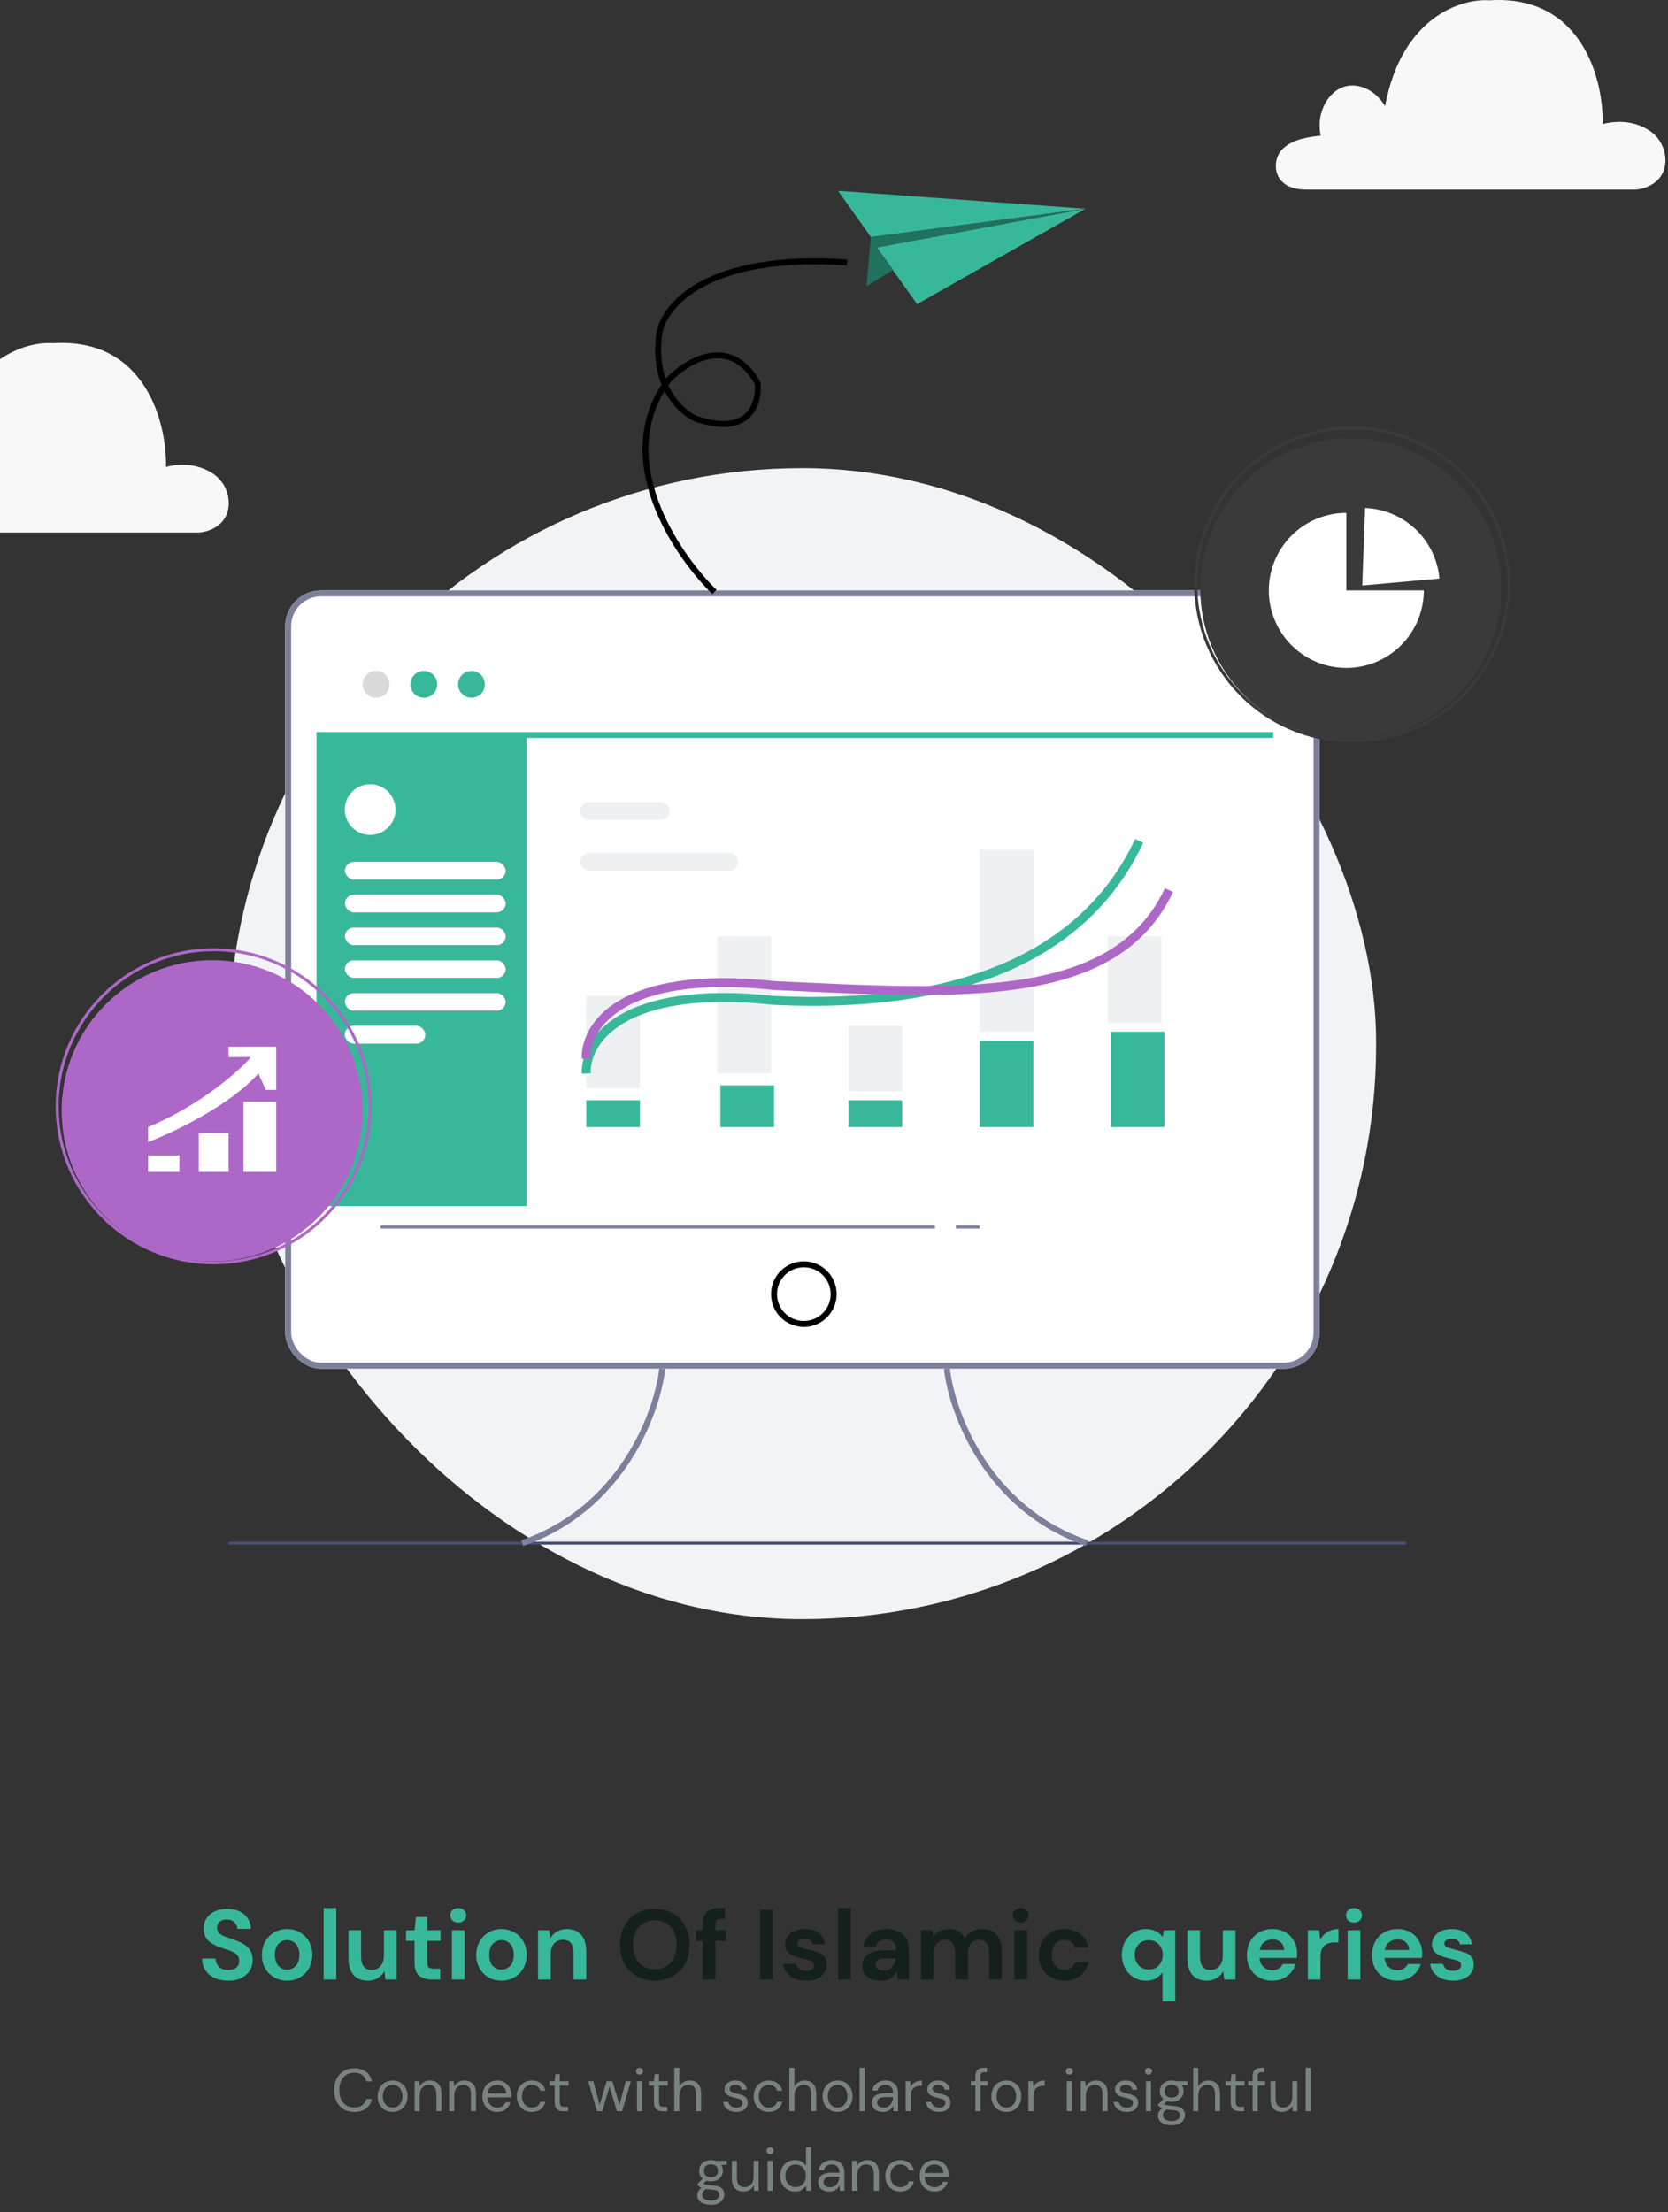 <svg width="608" height="806" viewBox="0 0 608 806" fill="none" xmlns="http://www.w3.org/2000/svg">
<rect x="0" y="0" width="608" height="806" fill="#333333" stroke="none"/>
<rect x="83.313" y="170.577" width="418.294" height="419.38" rx="209.147" fill="#F2F3F5"/>
<g clip-path="url(#clip0_3161_5075)">
<rect x="103.956" y="215.123" width="377.008" height="283.571" rx="13.038" fill="white"/>
<circle cx="137.094" cy="249.347" r="4.889" fill="#D9D9D9"/>
<circle cx="154.477" cy="249.347" r="4.889" fill="#38B89A"/>
<circle cx="171.861" cy="249.347" r="4.889" fill="#38B89A"/>
<circle cx="293.003" cy="471.531" r="10.865" stroke="black" stroke-width="2.173"/>
<path d="M116.45 438.394V267.817H190.874V438.394H116.45Z" fill="#38B89A"/>
<path d="M464.123 267.817H190.874M190.874 267.817H116.45V438.394H190.874V267.817Z" stroke="#38B89A" stroke-width="2.173"/>
<rect x="126.229" y="314.535" width="57.583" height="5.432" rx="2.716" stroke="black" stroke-width="1.086"/>
<rect x="126.229" y="326.487" width="57.583" height="5.432" rx="2.716" stroke="black" stroke-width="1.086"/>
<rect x="126.229" y="338.438" width="57.583" height="5.432" rx="2.716" stroke="black" stroke-width="1.086"/>
<rect x="126.229" y="350.389" width="57.583" height="5.432" rx="2.716" stroke="black" stroke-width="1.086"/>
<rect x="126.229" y="362.34" width="57.583" height="5.432" rx="2.716" stroke="black" stroke-width="1.086"/>
<circle cx="134.921" cy="294.979" r="9.235" fill="white"/>
<rect x="125.686" y="313.992" width="58.67" height="6.519" rx="3.259" fill="white"/>
<rect x="125.686" y="325.943" width="58.67" height="6.519" rx="3.259" fill="white"/>
<rect x="125.686" y="337.895" width="58.67" height="6.519" rx="3.259" fill="white"/>
<rect x="125.686" y="349.846" width="58.67" height="6.519" rx="3.259" fill="white"/>
<rect x="125.686" y="361.797" width="58.67" height="6.519" rx="3.259" fill="white"/>
<rect x="125.686" y="373.748" width="29.335" height="6.519" rx="3.259" fill="white"/>
<rect x="211.517" y="292.262" width="32.594" height="6.519" rx="3.259" fill="#EFF0F2"/>
<rect x="211.517" y="310.733" width="57.583" height="6.519" rx="3.259" fill="#EFF0F2"/>
<path d="M281.052 341.154H261.495V391.132H281.052V341.154Z" fill="#EFF0F2"/>
<path d="M328.857 373.748H309.3V397.651H328.857V373.748Z" fill="#EFF0F2"/>
<path d="M376.662 309.646H357.105V375.921H376.662V309.646Z" fill="#EFF0F2"/>
<path d="M423.38 341.154H403.824V372.662H423.38V341.154Z" fill="#EFF0F2"/>
<path d="M233.247 362.884H213.69V396.564H233.247V362.884Z" fill="#EFF0F2"/>
<path d="M213.69 410.689V400.91H233.247V410.689H213.69Z" fill="#38B89A"/>
<path d="M262.582 410.689V395.478H282.138V410.689H262.582Z" fill="#38B89A"/>
<path d="M309.3 410.689V400.91H328.857V410.689H309.3Z" fill="#38B89A"/>
<path d="M357.105 410.689V379.181H376.662V410.689H357.105Z" fill="#38B89A"/>
<path d="M404.91 410.689V375.921H424.467V410.689H404.91Z" fill="#38B89A"/>
<line x1="138.723" y1="447.086" x2="340.808" y2="447.086" stroke="#7C809B" stroke-width="1.086"/>
<line x1="348.413" y1="447.086" x2="357.105" y2="447.086" stroke="#7C809B" stroke-width="1.086"/>
<path d="M213.706 391.132C213.163 379.724 226.092 358.429 282.155 364.513C350.043 367.773 395.691 348.107 415.248 306.387" stroke="#38B89A" stroke-width="3.259"/>
<path d="M213.706 385.7C213.163 374.292 226.092 352.997 282.155 359.081C350.043 362.34 406.54 366.034 426.097 324.314" stroke="#AD68C7" stroke-width="3.259"/>
</g>
<rect x="105.042" y="216.209" width="374.835" height="281.398" rx="11.951" stroke="#7C809B" stroke-width="2.173"/>
<path d="M260.409 215.666C246.103 201.723 222.708 166.774 243.568 138.526C250.268 131.464 266.167 121.794 276.163 139.612C276.887 146.675 273.447 159.169 253.89 152.65C248.276 150.296 237.701 140.808 240.309 121.686C241.758 111.545 257.475 92.133 308.757 95.61" stroke="black" stroke-width="2.173"/>
<path d="M305.498 69.535L395.675 76.053L317.449 86.375L305.498 69.535Z" fill="#38B89A"/>
<path d="M334.289 110.821L395.675 76.053L319.622 90.178L334.289 110.821Z" fill="#38B89A"/>
<path d="M317.449 86.375L395.675 76.053L319.622 90.178L325.597 98.326L315.819 104.302L317.449 86.375Z" fill="#20715E"/>
<line x1="83.313" y1="562.252" x2="512.472" y2="562.252" stroke="#484F75" stroke-width="1.086"/>
<circle cx="492.915" cy="212.95" r="57.04" stroke="#3A3A3A" stroke-width="1.086"/>
<circle cx="492.372" cy="214.579" r="54.867" fill="#3A3A3A"/>
<circle cx="77.88" cy="403.083" r="57.04" stroke="#AD68C7" stroke-width="1.086"/>
<circle cx="77.337" cy="404.713" r="54.867" fill="#AD68C7"/>
<path d="M53.978 426.986V421.01H65.386V426.986H53.978Z" fill="white"/>
<path d="M83.313 412.862H72.448V426.986H83.313V412.862Z" fill="white"/>
<path d="M100.697 401.454H88.745V426.986H100.697V401.454Z" fill="white"/>
<path d="M53.978 416.121V410.689C73.535 402.431 87.115 390.227 91.462 385.156H83.313V381.354H100.697V397.108H96.894L94.178 391.132C83.748 402.866 63.032 412.681 53.978 416.121Z" fill="white"/>
<path d="M518.991 215.123C518.991 220.71 517.334 226.171 514.23 230.817C511.126 235.462 506.714 239.083 501.552 241.221C496.391 243.359 490.711 243.918 485.231 242.828C479.751 241.738 474.718 239.048 470.767 235.097C466.817 231.147 464.126 226.113 463.036 220.634C461.946 215.154 462.506 209.474 464.644 204.312C466.782 199.151 470.403 194.739 475.048 191.635C479.694 188.531 485.155 186.874 490.742 186.874V215.123H518.991Z" fill="white"/>
<path d="M497.594 185.095C504.463 185.35 511.004 188.1 515.991 192.831C520.978 197.562 524.069 203.949 524.684 210.795L496.55 213.325L497.594 185.095Z" fill="white"/>
<path d="M72.448 194.044H-47.382C-50.729 194.044 -54.267 193.389 -56.532 190.926C-56.655 190.793 -56.77 190.661 -56.878 190.531C-59.477 187.39 -59.134 182.275 -56.294 179.349C-52.535 175.477 -46.034 174.781 -42.293 174.38C-42.51 173.406 -42.634 172.205 -42.667 170.903C-42.859 163.355 -37.543 155.586 -30.011 156.118C-24.526 156.505 -20.556 160.606 -18.816 163.622C-12.732 131.028 9.07 124.328 19.211 125.053C53.109 122.88 60.859 154.206 60.497 170.141C68.361 168.175 74.228 170.187 77.982 172.834C81.315 175.185 83.341 179.129 83.372 183.208C83.432 191.092 76.603 193.747 72.448 194.044Z" fill="#F8F8F9"/>
<path d="M596.13 69.099H476.3C472.953 69.099 469.416 68.444 467.15 65.981C467.028 65.848 466.913 65.716 466.805 65.585C464.205 62.444 464.548 57.33 467.388 54.404C471.147 50.532 477.648 49.836 481.389 49.435C481.173 48.461 481.049 47.26 481.016 45.958C480.824 38.41 486.14 30.641 493.672 31.173C499.157 31.56 503.126 35.661 504.866 38.677C510.951 6.083 532.753 -0.617 542.893 0.107C576.791 -2.066 584.541 29.261 584.179 45.196C592.043 43.23 597.91 45.242 601.664 47.889C604.997 50.24 607.023 54.184 607.055 58.263C607.115 66.147 600.285 68.802 596.13 69.099Z" fill="#F8F8F9"/>
<path d="M345.154 498.693C346.965 514.628 359.713 549.649 396.219 562.252" stroke="#7C809B" stroke-width="2.173"/>
<path d="M241.395 498.693C239.585 514.628 226.837 549.649 190.331 562.252" stroke="#7C809B" stroke-width="2.173"/>
<path d="M83.213 721.678C81.357 721.678 79.718 721.364 78.295 720.737C76.873 720.087 75.752 719.17 74.932 717.989C74.113 716.784 73.691 715.325 73.667 713.614H78.548C78.597 714.795 79.018 715.796 79.814 716.615C80.634 717.411 81.754 717.808 83.177 717.808C84.406 717.808 85.383 717.519 86.106 716.941C86.829 716.338 87.191 715.542 87.191 714.554C87.191 713.517 86.865 712.71 86.214 712.131C85.588 711.553 84.744 711.083 83.683 710.721C82.622 710.359 81.489 709.974 80.284 709.564C78.331 708.889 76.837 708.021 75.8 706.96C74.788 705.9 74.281 704.49 74.281 702.73C74.257 701.235 74.607 699.957 75.33 698.897C76.077 697.812 77.09 696.98 78.368 696.402C79.645 695.799 81.116 695.498 82.779 695.498C84.466 695.498 85.949 695.799 87.227 696.402C88.528 697.004 89.541 697.848 90.264 698.933C91.011 700.018 91.409 701.307 91.457 702.802H86.504C86.479 701.91 86.13 701.127 85.455 700.452C84.804 699.753 83.888 699.403 82.707 699.403C81.694 699.379 80.838 699.632 80.139 700.162C79.464 700.669 79.127 701.416 79.127 702.404C79.127 703.248 79.392 703.923 79.922 704.429C80.453 704.911 81.176 705.321 82.092 705.659C83.008 705.996 84.057 706.358 85.238 706.743C86.492 707.177 87.636 707.684 88.673 708.262C89.71 708.841 90.541 709.612 91.168 710.576C91.795 711.517 92.108 712.734 92.108 714.229C92.108 715.554 91.771 716.784 91.096 717.917C90.421 719.05 89.42 719.966 88.095 720.665C86.769 721.34 85.141 721.678 83.213 721.678ZM104.644 721.678C102.909 721.678 101.342 721.28 99.944 720.484C98.569 719.689 97.472 718.592 96.653 717.194C95.857 715.771 95.46 714.132 95.46 712.276C95.46 710.42 95.869 708.793 96.689 707.394C97.509 705.972 98.606 704.863 99.98 704.068C101.378 703.272 102.945 702.874 104.68 702.874C106.392 702.874 107.935 703.272 109.309 704.068C110.707 704.863 111.804 705.972 112.599 707.394C113.419 708.793 113.829 710.42 113.829 712.276C113.829 714.132 113.419 715.771 112.599 717.194C111.804 718.592 110.707 719.689 109.309 720.484C107.911 721.28 106.356 721.678 104.644 721.678ZM104.644 717.664C105.85 717.664 106.898 717.218 107.79 716.326C108.682 715.41 109.128 714.06 109.128 712.276C109.128 710.492 108.682 709.154 107.79 708.262C106.898 707.346 105.862 706.888 104.68 706.888C103.451 706.888 102.39 707.346 101.498 708.262C100.631 709.154 100.197 710.492 100.197 712.276C100.197 714.06 100.631 715.41 101.498 716.326C102.39 717.218 103.439 717.664 104.644 717.664ZM117.967 721.244V695.208H122.596V721.244H117.967ZM134.051 721.678C131.809 721.678 130.073 720.978 128.844 719.58C127.638 718.182 127.036 716.133 127.036 713.433V703.308H131.628V712.999C131.628 714.542 131.941 715.723 132.568 716.543C133.195 717.362 134.183 717.772 135.533 717.772C136.811 717.772 137.86 717.314 138.679 716.398C139.523 715.482 139.945 714.205 139.945 712.565V703.308H144.573V721.244H140.487L140.126 718.206C139.571 719.267 138.764 720.111 137.703 720.737C136.666 721.364 135.449 721.678 134.051 721.678ZM157.316 721.244C155.436 721.244 153.929 720.786 152.796 719.87C151.663 718.954 151.097 717.326 151.097 714.988V707.177H148.023V703.308H151.097L151.639 698.499H155.725V703.308H160.571V707.177H155.725V715.024C155.725 715.892 155.906 716.495 156.267 716.832C156.653 717.146 157.304 717.302 158.22 717.302H160.462V721.244H157.316ZM167.039 700.524C166.196 700.524 165.497 700.271 164.942 699.765C164.412 699.258 164.147 698.62 164.147 697.848C164.147 697.077 164.412 696.45 164.942 695.968C165.497 695.462 166.196 695.208 167.039 695.208C167.883 695.208 168.57 695.462 169.101 695.968C169.655 696.45 169.932 697.077 169.932 697.848C169.932 698.62 169.655 699.258 169.101 699.765C168.57 700.271 167.883 700.524 167.039 700.524ZM164.725 721.244V703.308H169.354V721.244H164.725ZM182.791 721.678C181.055 721.678 179.488 721.28 178.09 720.484C176.716 719.689 175.619 718.592 174.799 717.194C174.004 715.771 173.606 714.132 173.606 712.276C173.606 710.42 174.016 708.793 174.836 707.394C175.655 705.972 176.752 704.863 178.126 704.068C179.524 703.272 181.091 702.874 182.827 702.874C184.539 702.874 186.081 703.272 187.455 704.068C188.854 704.863 189.951 705.972 190.746 707.394C191.566 708.793 191.975 710.42 191.975 712.276C191.975 714.132 191.566 715.771 190.746 717.194C189.951 718.592 188.854 719.689 187.455 720.484C186.057 721.28 184.502 721.678 182.791 721.678ZM182.791 717.664C183.996 717.664 185.045 717.218 185.937 716.326C186.829 715.41 187.275 714.06 187.275 712.276C187.275 710.492 186.829 709.154 185.937 708.262C185.045 707.346 184.008 706.888 182.827 706.888C181.598 706.888 180.537 707.346 179.645 708.262C178.777 709.154 178.343 710.492 178.343 712.276C178.343 714.06 178.777 715.41 179.645 716.326C180.537 717.218 181.585 717.664 182.791 717.664ZM196.114 721.244V703.308H200.2L200.561 706.346C201.116 705.285 201.911 704.441 202.948 703.815C204.009 703.188 205.25 702.874 206.673 702.874C208.89 702.874 210.614 703.573 211.843 704.972C213.073 706.37 213.688 708.419 213.688 711.119V721.244H209.059V711.553C209.059 710.01 208.746 708.829 208.119 708.009C207.492 707.189 206.516 706.78 205.19 706.78C203.888 706.78 202.815 707.238 201.972 708.154C201.152 709.07 200.742 710.347 200.742 711.987V721.244H196.114ZM423.754 729.199V718.676C423.176 719.472 422.404 720.171 421.44 720.774C420.5 721.376 419.27 721.678 417.752 721.678C416.064 721.678 414.558 721.268 413.232 720.448C411.906 719.629 410.857 718.508 410.086 717.085C409.314 715.663 408.929 714.048 408.929 712.24C408.929 710.432 409.314 708.829 410.086 707.431C410.857 706.008 411.906 704.899 413.232 704.104C414.558 703.284 416.064 702.874 417.752 702.874C419.102 702.874 420.283 703.127 421.295 703.634C422.308 704.14 423.128 704.851 423.754 705.767L424.261 703.308H428.383V729.199H423.754ZM418.728 717.628C420.223 717.628 421.44 717.133 422.38 716.145C423.344 715.133 423.827 713.843 423.827 712.276C423.827 710.709 423.344 709.431 422.38 708.443C421.44 707.431 420.223 706.924 418.728 706.924C417.258 706.924 416.04 707.418 415.076 708.407C414.112 709.395 413.63 710.673 413.63 712.24C413.63 713.807 414.112 715.096 415.076 716.109C416.04 717.121 417.258 717.628 418.728 717.628ZM439.822 721.678C437.58 721.678 435.844 720.978 434.615 719.58C433.409 718.182 432.807 716.133 432.807 713.433V703.308H437.399V712.999C437.399 714.542 437.712 715.723 438.339 716.543C438.966 717.362 439.954 717.772 441.304 717.772C442.582 717.772 443.631 717.314 444.45 716.398C445.294 715.482 445.716 714.205 445.716 712.565V703.308H450.344V721.244H446.258L445.897 718.206C445.342 719.267 444.535 720.111 443.474 720.737C442.437 721.364 441.22 721.678 439.822 721.678ZM463.81 721.678C462.002 721.678 460.399 721.292 459.001 720.52C457.603 719.749 456.506 718.664 455.71 717.266C454.915 715.868 454.517 714.253 454.517 712.421C454.517 710.564 454.903 708.913 455.674 707.467C456.47 706.02 457.555 704.899 458.929 704.104C460.327 703.284 461.966 702.874 463.846 702.874C465.606 702.874 467.161 703.26 468.511 704.031C469.861 704.803 470.91 705.864 471.657 707.214C472.428 708.539 472.814 710.022 472.814 711.661C472.814 711.926 472.802 712.204 472.778 712.493C472.778 712.782 472.766 713.084 472.742 713.397H459.109C459.206 714.795 459.688 715.892 460.556 716.687C461.448 717.483 462.521 717.881 463.774 717.881C464.714 717.881 465.498 717.676 466.124 717.266C466.775 716.832 467.257 716.278 467.571 715.603H472.272C471.934 716.736 471.368 717.772 470.572 718.712C469.801 719.629 468.836 720.352 467.679 720.882C466.546 721.412 465.257 721.678 463.81 721.678ZM463.846 706.635C462.713 706.635 461.713 706.96 460.845 707.611C459.977 708.238 459.423 709.202 459.182 710.504H468.113C468.041 709.323 467.607 708.383 466.812 707.684C466.016 706.985 465.028 706.635 463.846 706.635ZM476.707 721.244V703.308H480.829L481.263 706.671C481.914 705.514 482.794 704.598 483.903 703.923C485.036 703.224 486.362 702.874 487.88 702.874V707.756H486.579C485.566 707.756 484.662 707.913 483.867 708.226C483.071 708.539 482.444 709.082 481.986 709.853C481.552 710.625 481.335 711.697 481.335 713.071V721.244H476.707ZM493.539 700.524C492.695 700.524 491.996 700.271 491.442 699.765C490.911 699.258 490.646 698.62 490.646 697.848C490.646 697.077 490.911 696.45 491.442 695.968C491.996 695.462 492.695 695.208 493.539 695.208C494.383 695.208 495.07 695.462 495.6 695.968C496.154 696.45 496.432 697.077 496.432 697.848C496.432 698.62 496.154 699.258 495.6 699.765C495.07 700.271 494.383 700.524 493.539 700.524ZM491.225 721.244V703.308H495.853V721.244H491.225ZM509.399 721.678C507.591 721.678 505.988 721.292 504.589 720.52C503.191 719.749 502.094 718.664 501.299 717.266C500.503 715.868 500.106 714.253 500.106 712.421C500.106 710.564 500.491 708.913 501.263 707.467C502.058 706.02 503.143 704.899 504.517 704.104C505.915 703.284 507.555 702.874 509.435 702.874C511.195 702.874 512.749 703.26 514.099 704.031C515.449 704.803 516.498 705.864 517.245 707.214C518.017 708.539 518.403 710.022 518.403 711.661C518.403 711.926 518.39 712.204 518.366 712.493C518.366 712.782 518.354 713.084 518.33 713.397H504.698C504.794 714.795 505.276 715.892 506.144 716.687C507.036 717.483 508.109 717.881 509.363 717.881C510.303 717.881 511.086 717.676 511.713 717.266C512.364 716.832 512.846 716.278 513.159 715.603H517.86C517.523 716.736 516.956 717.772 516.161 718.712C515.389 719.629 514.425 720.352 513.268 720.882C512.135 721.412 510.845 721.678 509.399 721.678ZM509.435 706.635C508.302 706.635 507.301 706.96 506.434 707.611C505.566 708.238 505.011 709.202 504.77 710.504H513.702C513.629 709.323 513.195 708.383 512.4 707.684C511.604 706.985 510.616 706.635 509.435 706.635ZM529.708 721.678C528.117 721.678 526.719 721.424 525.514 720.918C524.308 720.388 523.344 719.665 522.621 718.749C521.898 717.833 521.464 716.772 521.319 715.567H525.984C526.128 716.266 526.514 716.868 527.141 717.375C527.792 717.857 528.623 718.098 529.636 718.098C530.648 718.098 531.384 717.893 531.842 717.483C532.324 717.073 532.565 716.603 532.565 716.073C532.565 715.301 532.227 714.783 531.552 714.518C530.877 714.229 529.937 713.951 528.732 713.686C527.96 713.517 527.177 713.313 526.381 713.071C525.586 712.83 524.851 712.529 524.176 712.167C523.525 711.782 522.994 711.3 522.585 710.721C522.175 710.118 521.97 709.383 521.97 708.515C521.97 706.924 522.597 705.586 523.85 704.502C525.128 703.417 526.912 702.874 529.202 702.874C531.323 702.874 533.011 703.369 534.264 704.357C535.542 705.345 536.301 706.707 536.542 708.443H532.167C531.902 707.117 530.901 706.454 529.166 706.454C528.298 706.454 527.623 706.623 527.141 706.96C526.683 707.298 526.454 707.72 526.454 708.226C526.454 708.756 526.803 709.178 527.502 709.492C528.202 709.805 529.13 710.094 530.287 710.359C531.54 710.649 532.685 710.974 533.722 711.336C534.783 711.673 535.626 712.192 536.253 712.891C536.88 713.566 537.193 714.542 537.193 715.82C537.217 716.929 536.928 717.929 536.325 718.821C535.723 719.713 534.855 720.412 533.722 720.918C532.589 721.424 531.251 721.678 529.708 721.678Z" fill="#38B89A"/>
<path d="M238.699 721.678C236.168 721.678 233.95 721.123 232.045 720.014C230.165 718.905 228.682 717.375 227.598 715.422C226.537 713.445 226.007 711.167 226.007 708.588C226.007 706.008 226.537 703.742 227.598 701.79C228.682 699.813 230.165 698.27 232.045 697.161C233.95 696.052 236.168 695.498 238.699 695.498C241.206 695.498 243.412 696.052 245.316 697.161C247.22 698.27 248.703 699.813 249.764 701.79C250.824 703.742 251.355 706.008 251.355 708.588C251.355 711.167 250.824 713.445 249.764 715.422C248.703 717.375 247.22 718.905 245.316 720.014C243.412 721.123 241.206 721.678 238.699 721.678ZM238.699 717.519C241.109 717.519 243.026 716.724 244.448 715.133C245.895 713.542 246.618 711.36 246.618 708.588C246.618 705.815 245.895 703.634 244.448 702.043C243.026 700.452 241.109 699.656 238.699 699.656C236.288 699.656 234.36 700.452 232.913 702.043C231.467 703.634 230.744 705.815 230.744 708.588C230.744 711.36 231.467 713.542 232.913 715.133C234.36 716.724 236.288 717.519 238.699 717.519ZM256.165 721.244V707.177H253.706V703.308H256.165V701.211C256.165 699.041 256.707 697.499 257.792 696.583C258.901 695.666 260.395 695.208 262.276 695.208H264.264V699.15H262.999C262.203 699.15 261.637 699.307 261.299 699.62C260.962 699.933 260.793 700.464 260.793 701.211V703.308H264.662V707.177H260.793V721.244H256.165ZM277.053 721.244V695.932H281.681V721.244H277.053ZM293.891 721.678C292.3 721.678 290.902 721.424 289.697 720.918C288.491 720.388 287.527 719.665 286.804 718.749C286.081 717.833 285.647 716.772 285.502 715.567H290.167C290.311 716.266 290.697 716.868 291.324 717.375C291.975 717.857 292.806 718.098 293.819 718.098C294.831 718.098 295.567 717.893 296.025 717.483C296.507 717.073 296.748 716.603 296.748 716.073C296.748 715.301 296.41 714.783 295.735 714.518C295.06 714.229 294.12 713.951 292.915 713.686C292.144 713.517 291.36 713.313 290.565 713.071C289.769 712.83 289.034 712.529 288.359 712.167C287.708 711.782 287.178 711.3 286.768 710.721C286.358 710.118 286.153 709.383 286.153 708.515C286.153 706.924 286.78 705.586 288.033 704.502C289.311 703.417 291.095 702.874 293.385 702.874C295.506 702.874 297.194 703.369 298.447 704.357C299.725 705.345 300.484 706.707 300.726 708.443H296.35C296.085 707.117 295.085 706.454 293.349 706.454C292.481 706.454 291.806 706.623 291.324 706.96C290.866 707.298 290.637 707.72 290.637 708.226C290.637 708.756 290.986 709.178 291.686 709.492C292.385 709.805 293.313 710.094 294.47 710.359C295.723 710.649 296.868 710.974 297.905 711.336C298.966 711.673 299.809 712.192 300.436 712.891C301.063 713.566 301.376 714.542 301.376 715.82C301.401 716.929 301.111 717.929 300.509 718.821C299.906 719.713 299.038 720.412 297.905 720.918C296.772 721.424 295.434 721.678 293.891 721.678ZM305.477 721.244V695.208H310.105V721.244H305.477ZM321.018 721.678C319.475 721.678 318.209 721.437 317.221 720.954C316.233 720.448 315.497 719.785 315.015 718.966C314.533 718.146 314.292 717.242 314.292 716.254C314.292 714.59 314.943 713.24 316.245 712.204C317.546 711.167 319.499 710.649 322.103 710.649H326.659V710.215C326.659 708.985 326.309 708.081 325.61 707.503C324.911 706.924 324.043 706.635 323.007 706.635C322.066 706.635 321.247 706.864 320.548 707.322C319.849 707.756 319.415 708.407 319.246 709.275H314.726C314.846 707.973 315.28 706.84 316.028 705.876C316.799 704.911 317.788 704.176 318.993 703.67C320.198 703.14 321.548 702.874 323.043 702.874C325.598 702.874 327.611 703.513 329.081 704.791C330.552 706.069 331.287 707.877 331.287 710.215V721.244H327.346L326.912 718.351C326.382 719.315 325.634 720.111 324.67 720.737C323.73 721.364 322.512 721.678 321.018 721.678ZM322.066 718.062C323.392 718.062 324.417 717.628 325.14 716.76C325.887 715.892 326.357 714.819 326.55 713.542H322.609C321.379 713.542 320.5 713.771 319.969 714.229C319.439 714.663 319.174 715.205 319.174 715.856C319.174 716.555 319.439 717.097 319.969 717.483C320.5 717.869 321.199 718.062 322.066 718.062ZM335.704 721.244V703.308H339.79L340.188 705.731C340.767 704.863 341.526 704.176 342.466 703.67C343.43 703.14 344.539 702.874 345.793 702.874C348.565 702.874 350.53 703.947 351.687 706.093C352.338 705.104 353.206 704.321 354.29 703.742C355.399 703.164 356.605 702.874 357.906 702.874C360.245 702.874 362.041 703.573 363.294 704.972C364.548 706.37 365.175 708.419 365.175 711.119V721.244H360.546V711.553C360.546 710.01 360.245 708.829 359.642 708.009C359.063 707.189 358.159 706.78 356.93 706.78C355.677 706.78 354.664 707.238 353.893 708.154C353.145 709.07 352.772 710.347 352.772 711.987V721.244H348.143V711.553C348.143 710.01 347.842 708.829 347.239 708.009C346.637 707.189 345.708 706.78 344.455 706.78C343.225 706.78 342.225 707.238 341.454 708.154C340.706 709.07 340.333 710.347 340.333 711.987V721.244H335.704ZM372.064 700.524C371.22 700.524 370.521 700.271 369.967 699.765C369.436 699.258 369.171 698.62 369.171 697.848C369.171 697.077 369.436 696.45 369.967 695.968C370.521 695.462 371.22 695.208 372.064 695.208C372.908 695.208 373.595 695.462 374.125 695.968C374.679 696.45 374.957 697.077 374.957 697.848C374.957 698.62 374.679 699.258 374.125 699.765C373.595 700.271 372.908 700.524 372.064 700.524ZM369.75 721.244V703.308H374.378V721.244H369.75ZM387.996 721.678C386.164 721.678 384.549 721.28 383.151 720.484C381.752 719.689 380.643 718.58 379.824 717.158C379.028 715.735 378.631 714.108 378.631 712.276C378.631 710.444 379.028 708.817 379.824 707.394C380.643 705.972 381.752 704.863 383.151 704.068C384.549 703.272 386.164 702.874 387.996 702.874C390.286 702.874 392.215 703.477 393.782 704.682C395.349 705.864 396.349 707.503 396.783 709.6H391.901C391.66 708.732 391.178 708.057 390.455 707.575C389.756 707.069 388.924 706.816 387.96 706.816C386.682 706.816 385.597 707.298 384.705 708.262C383.814 709.226 383.368 710.564 383.368 712.276C383.368 713.988 383.814 715.325 384.705 716.29C385.597 717.254 386.682 717.736 387.96 717.736C388.924 717.736 389.756 717.495 390.455 717.013C391.178 716.531 391.66 715.844 391.901 714.952H396.783C396.349 716.977 395.349 718.604 393.782 719.833C392.215 721.063 390.286 721.678 387.996 721.678Z" fill="#14201B"/>
<path d="M129.144 769.508C127.633 769.508 126.328 769.178 125.228 768.518C124.143 767.843 123.299 766.912 122.698 765.724C122.097 764.521 121.796 763.128 121.796 761.544C121.796 759.974 122.097 758.596 122.698 757.408C123.299 756.205 124.143 755.266 125.228 754.592C126.328 753.917 127.633 753.58 129.144 753.58C130.904 753.58 132.334 754.005 133.434 754.856C134.549 755.692 135.26 756.865 135.568 758.376H133.522C133.287 757.422 132.803 756.66 132.07 756.088C131.351 755.501 130.376 755.208 129.144 755.208C128.044 755.208 127.083 755.464 126.262 755.978C125.441 756.476 124.803 757.202 124.348 758.156C123.908 759.094 123.688 760.224 123.688 761.544C123.688 762.864 123.908 764 124.348 764.954C124.803 765.892 125.441 766.618 126.262 767.132C127.083 767.63 128.044 767.88 129.144 767.88C130.376 767.88 131.351 767.601 132.07 767.044C132.803 766.472 133.287 765.716 133.522 764.778H135.568C135.26 766.259 134.549 767.418 133.434 768.254C132.334 769.09 130.904 769.508 129.144 769.508ZM143.086 769.508C142.059 769.508 141.135 769.273 140.314 768.804C139.492 768.334 138.84 767.674 138.356 766.824C137.886 765.958 137.652 764.946 137.652 763.788C137.652 762.629 137.894 761.624 138.378 760.774C138.862 759.908 139.514 759.241 140.336 758.772C141.172 758.302 142.103 758.068 143.13 758.068C144.156 758.068 145.08 758.302 145.902 758.772C146.723 759.241 147.368 759.908 147.838 760.774C148.322 761.624 148.564 762.629 148.564 763.788C148.564 764.946 148.322 765.958 147.838 766.824C147.354 767.674 146.694 768.334 145.858 768.804C145.036 769.273 144.112 769.508 143.086 769.508ZM143.086 767.924C143.716 767.924 144.303 767.77 144.846 767.462C145.388 767.154 145.828 766.692 146.166 766.076C146.503 765.46 146.672 764.697 146.672 763.788C146.672 762.878 146.503 762.116 146.166 761.5C145.843 760.884 145.41 760.422 144.868 760.114C144.325 759.806 143.746 759.652 143.13 759.652C142.499 759.652 141.912 759.806 141.37 760.114C140.827 760.422 140.387 760.884 140.05 761.5C139.712 762.116 139.544 762.878 139.544 763.788C139.544 764.697 139.712 765.46 140.05 766.076C140.387 766.692 140.82 767.154 141.348 767.462C141.89 767.77 142.47 767.924 143.086 767.924ZM151.133 769.244V758.332H152.805L152.915 760.29C153.267 759.6 153.773 759.058 154.433 758.662C155.093 758.266 155.841 758.068 156.677 758.068C157.968 758.068 158.995 758.464 159.757 759.256C160.535 760.033 160.923 761.236 160.923 762.864V769.244H159.075V763.062C159.075 760.788 158.137 759.652 156.259 759.652C155.321 759.652 154.536 759.996 153.905 760.686C153.289 761.36 152.981 762.328 152.981 763.59V769.244H151.133ZM163.723 769.244V758.332H165.395L165.505 760.29C165.857 759.6 166.363 759.058 167.023 758.662C167.683 758.266 168.431 758.068 169.267 758.068C170.558 758.068 171.585 758.464 172.347 759.256C173.125 760.033 173.513 761.236 173.513 762.864V769.244H171.665V763.062C171.665 760.788 170.727 759.652 168.849 759.652C167.911 759.652 167.126 759.996 166.495 760.686C165.879 761.36 165.571 762.328 165.571 763.59V769.244H163.723ZM181.219 769.508C180.178 769.508 179.254 769.273 178.447 768.804C177.64 768.32 177.002 767.652 176.533 766.802C176.078 765.951 175.851 764.946 175.851 763.788C175.851 762.644 176.078 761.646 176.533 760.796C176.988 759.93 177.618 759.263 178.425 758.794C179.246 758.31 180.192 758.068 181.263 758.068C182.319 758.068 183.228 758.31 183.991 758.794C184.768 759.263 185.362 759.886 185.773 760.664C186.184 761.441 186.389 762.277 186.389 763.172C186.389 763.333 186.382 763.494 186.367 763.656C186.367 763.817 186.367 764 186.367 764.206H177.677C177.721 765.042 177.912 765.738 178.249 766.296C178.601 766.838 179.034 767.249 179.547 767.528C180.075 767.806 180.632 767.946 181.219 767.946C181.982 767.946 182.62 767.77 183.133 767.418C183.646 767.066 184.02 766.589 184.255 765.988H186.081C185.788 767 185.223 767.843 184.387 768.518C183.566 769.178 182.51 769.508 181.219 769.508ZM181.219 759.63C180.339 759.63 179.554 759.901 178.865 760.444C178.19 760.972 177.802 761.749 177.699 762.776H184.563C184.519 761.793 184.182 761.023 183.551 760.466C182.92 759.908 182.143 759.63 181.219 759.63ZM193.854 769.508C192.813 769.508 191.874 769.273 191.038 768.804C190.217 768.32 189.564 767.652 189.08 766.802C188.611 765.936 188.376 764.932 188.376 763.788C188.376 762.644 188.611 761.646 189.08 760.796C189.564 759.93 190.217 759.263 191.038 758.794C191.874 758.31 192.813 758.068 193.854 758.068C195.145 758.068 196.23 758.405 197.11 759.08C198.005 759.754 198.57 760.656 198.804 761.786H196.912C196.766 761.111 196.406 760.59 195.834 760.224C195.262 759.842 194.595 759.652 193.832 759.652C193.216 759.652 192.637 759.806 192.094 760.114C191.552 760.422 191.112 760.884 190.774 761.5C190.437 762.116 190.268 762.878 190.268 763.788C190.268 764.697 190.437 765.46 190.774 766.076C191.112 766.692 191.552 767.161 192.094 767.484C192.637 767.792 193.216 767.946 193.832 767.946C194.595 767.946 195.262 767.762 195.834 767.396C196.406 767.014 196.766 766.479 196.912 765.79H198.804C198.584 766.89 198.027 767.784 197.132 768.474C196.238 769.163 195.145 769.508 193.854 769.508ZM205.397 769.244C204.399 769.244 203.615 769.002 203.043 768.518C202.471 768.034 202.185 767.161 202.185 765.9V759.894H200.293V758.332H202.185L202.427 755.714H204.033V758.332H207.245V759.894H204.033V765.9C204.033 766.589 204.172 767.058 204.451 767.308C204.729 767.542 205.221 767.66 205.925 767.66H207.069V769.244H205.397ZM217.615 769.244L214.425 758.332H216.273L218.583 766.89L221.135 758.332H223.225L225.799 766.89L228.087 758.332H229.957L226.767 769.244H224.875L222.191 760.246L219.507 769.244H217.615ZM233.123 755.912C232.756 755.912 232.448 755.794 232.199 755.56C231.964 755.31 231.847 755.002 231.847 754.636C231.847 754.284 231.964 753.99 232.199 753.756C232.448 753.521 232.756 753.404 233.123 753.404C233.475 753.404 233.775 753.521 234.025 753.756C234.274 753.99 234.399 754.284 234.399 754.636C234.399 755.002 234.274 755.31 234.025 755.56C233.775 755.794 233.475 755.912 233.123 755.912ZM232.199 769.244V758.332H234.047V769.244H232.199ZM241.576 769.244C240.579 769.244 239.794 769.002 239.222 768.518C238.65 768.034 238.364 767.161 238.364 765.9V759.894H236.472V758.332H238.364L238.606 755.714H240.212V758.332H243.424V759.894H240.212V765.9C240.212 766.589 240.352 767.058 240.63 767.308C240.909 767.542 241.4 767.66 242.104 767.66H243.248V769.244H241.576ZM245.772 769.244V753.404H247.62V760.202C247.987 759.527 248.507 759.006 249.182 758.64C249.857 758.258 250.59 758.068 251.382 758.068C252.643 758.068 253.655 758.464 254.418 759.256C255.181 760.033 255.562 761.236 255.562 762.864V769.244H253.736V763.062C253.736 760.788 252.819 759.652 250.986 759.652C250.033 759.652 249.233 759.996 248.588 760.686C247.943 761.36 247.62 762.328 247.62 763.59V769.244H245.772ZM268.364 769.508C267.059 769.508 265.973 769.178 265.108 768.518C264.243 767.858 263.737 766.963 263.59 765.834H265.482C265.599 766.406 265.9 766.904 266.384 767.33C266.883 767.74 267.55 767.946 268.386 767.946C269.163 767.946 269.735 767.784 270.102 767.462C270.469 767.124 270.652 766.728 270.652 766.274C270.652 765.614 270.41 765.174 269.926 764.954C269.457 764.734 268.789 764.536 267.924 764.36C267.337 764.242 266.751 764.074 266.164 763.854C265.577 763.634 265.086 763.326 264.69 762.93C264.294 762.519 264.096 761.984 264.096 761.324C264.096 760.37 264.448 759.593 265.152 758.992C265.871 758.376 266.839 758.068 268.056 758.068C269.215 758.068 270.161 758.361 270.894 758.948C271.642 759.52 272.075 760.341 272.192 761.412H270.366C270.293 760.854 270.051 760.422 269.64 760.114C269.244 759.791 268.709 759.63 268.034 759.63C267.374 759.63 266.861 759.769 266.494 760.048C266.142 760.326 265.966 760.693 265.966 761.148C265.966 761.588 266.193 761.932 266.648 762.182C267.117 762.431 267.748 762.644 268.54 762.82C269.215 762.966 269.853 763.15 270.454 763.37C271.07 763.575 271.569 763.89 271.95 764.316C272.346 764.726 272.544 765.328 272.544 766.12C272.559 767.102 272.185 767.916 271.422 768.562C270.674 769.192 269.655 769.508 268.364 769.508ZM280.2 769.508C279.159 769.508 278.22 769.273 277.384 768.804C276.563 768.32 275.91 767.652 275.426 766.802C274.957 765.936 274.722 764.932 274.722 763.788C274.722 762.644 274.957 761.646 275.426 760.796C275.91 759.93 276.563 759.263 277.384 758.794C278.22 758.31 279.159 758.068 280.2 758.068C281.491 758.068 282.576 758.405 283.456 759.08C284.351 759.754 284.915 760.656 285.15 761.786H283.258C283.111 761.111 282.752 760.59 282.18 760.224C281.608 759.842 280.941 759.652 280.178 759.652C279.562 759.652 278.983 759.806 278.44 760.114C277.897 760.422 277.457 760.884 277.12 761.5C276.783 762.116 276.614 762.878 276.614 763.788C276.614 764.697 276.783 765.46 277.12 766.076C277.457 766.692 277.897 767.161 278.44 767.484C278.983 767.792 279.562 767.946 280.178 767.946C280.941 767.946 281.608 767.762 282.18 767.396C282.752 767.014 283.111 766.479 283.258 765.79H285.15C284.93 766.89 284.373 767.784 283.478 768.474C282.583 769.163 281.491 769.508 280.2 769.508ZM287.731 769.244V753.404H289.579V760.202C289.946 759.527 290.466 759.006 291.141 758.64C291.816 758.258 292.549 758.068 293.341 758.068C294.602 758.068 295.614 758.464 296.377 759.256C297.14 760.033 297.521 761.236 297.521 762.864V769.244H295.695V763.062C295.695 760.788 294.778 759.652 292.945 759.652C291.992 759.652 291.192 759.996 290.547 760.686C289.902 761.36 289.579 762.328 289.579 763.59V769.244H287.731ZM305.293 769.508C304.266 769.508 303.342 769.273 302.521 768.804C301.7 768.334 301.047 767.674 300.563 766.824C300.094 765.958 299.859 764.946 299.859 763.788C299.859 762.629 300.101 761.624 300.585 760.774C301.069 759.908 301.722 759.241 302.543 758.772C303.379 758.302 304.31 758.068 305.337 758.068C306.364 758.068 307.288 758.302 308.109 758.772C308.93 759.241 309.576 759.908 310.045 760.774C310.529 761.624 310.771 762.629 310.771 763.788C310.771 764.946 310.529 765.958 310.045 766.824C309.561 767.674 308.901 768.334 308.065 768.804C307.244 769.273 306.32 769.508 305.293 769.508ZM305.293 767.924C305.924 767.924 306.51 767.77 307.053 767.462C307.596 767.154 308.036 766.692 308.373 766.076C308.71 765.46 308.879 764.697 308.879 763.788C308.879 762.878 308.71 762.116 308.373 761.5C308.05 760.884 307.618 760.422 307.075 760.114C306.532 759.806 305.953 759.652 305.337 759.652C304.706 759.652 304.12 759.806 303.577 760.114C303.034 760.422 302.594 760.884 302.257 761.5C301.92 762.116 301.751 762.878 301.751 763.788C301.751 764.697 301.92 765.46 302.257 766.076C302.594 766.692 303.027 767.154 303.555 767.462C304.098 767.77 304.677 767.924 305.293 767.924ZM313.34 769.244V753.404H315.188V769.244H313.34ZM321.847 769.508C320.938 769.508 320.183 769.354 319.581 769.046C318.98 768.738 318.533 768.327 318.239 767.814C317.946 767.3 317.799 766.743 317.799 766.142C317.799 765.027 318.225 764.169 319.075 763.568C319.926 762.966 321.085 762.666 322.551 762.666H325.499V762.534C325.499 761.58 325.25 760.862 324.751 760.378C324.253 759.879 323.585 759.63 322.749 759.63C322.031 759.63 321.407 759.813 320.879 760.18C320.366 760.532 320.043 761.052 319.911 761.742H318.019C318.093 760.95 318.357 760.282 318.811 759.74C319.281 759.197 319.86 758.786 320.549 758.508C321.239 758.214 321.972 758.068 322.749 758.068C324.275 758.068 325.419 758.478 326.181 759.3C326.959 760.106 327.347 761.184 327.347 762.534V769.244H325.697L325.587 767.286C325.279 767.902 324.825 768.43 324.223 768.87C323.637 769.295 322.845 769.508 321.847 769.508ZM322.133 767.946C322.837 767.946 323.439 767.762 323.937 767.396C324.451 767.029 324.839 766.552 325.103 765.966C325.367 765.379 325.499 764.763 325.499 764.118V764.096H322.705C321.62 764.096 320.85 764.286 320.395 764.668C319.955 765.034 319.735 765.496 319.735 766.054C319.735 766.626 319.941 767.088 320.351 767.44C320.777 767.777 321.371 767.946 322.133 767.946ZM330.12 769.244V758.332H331.792L331.946 760.422C332.283 759.703 332.796 759.131 333.486 758.706C334.175 758.28 335.026 758.068 336.038 758.068V760.004H335.532C334.886 760.004 334.292 760.121 333.75 760.356C333.207 760.576 332.774 760.957 332.452 761.5C332.129 762.042 331.968 762.79 331.968 763.744V769.244H330.12ZM342.292 769.508C340.987 769.508 339.901 769.178 339.036 768.518C338.171 767.858 337.665 766.963 337.518 765.834H339.41C339.527 766.406 339.828 766.904 340.312 767.33C340.811 767.74 341.478 767.946 342.314 767.946C343.091 767.946 343.663 767.784 344.03 767.462C344.397 767.124 344.58 766.728 344.58 766.274C344.58 765.614 344.338 765.174 343.854 764.954C343.385 764.734 342.717 764.536 341.852 764.36C341.265 764.242 340.679 764.074 340.092 763.854C339.505 763.634 339.014 763.326 338.618 762.93C338.222 762.519 338.024 761.984 338.024 761.324C338.024 760.37 338.376 759.593 339.08 758.992C339.799 758.376 340.767 758.068 341.984 758.068C343.143 758.068 344.089 758.361 344.822 758.948C345.57 759.52 346.003 760.341 346.12 761.412H344.294C344.221 760.854 343.979 760.422 343.568 760.114C343.172 759.791 342.637 759.63 341.962 759.63C341.302 759.63 340.789 759.769 340.422 760.048C340.07 760.326 339.894 760.693 339.894 761.148C339.894 761.588 340.121 761.932 340.576 762.182C341.045 762.431 341.676 762.644 342.468 762.82C343.143 762.966 343.781 763.15 344.382 763.37C344.998 763.575 345.497 763.89 345.878 764.316C346.274 764.726 346.472 765.328 346.472 766.12C346.487 767.102 346.113 767.916 345.35 768.562C344.602 769.192 343.583 769.508 342.292 769.508ZM355.528 769.244V759.894H353.878V758.332H355.528V756.44C355.528 755.384 355.792 754.614 356.32 754.13C356.848 753.646 357.618 753.404 358.63 753.404H359.73V754.988H358.916C358.359 754.988 357.963 755.105 357.728 755.34C357.493 755.56 357.376 755.941 357.376 756.484V758.332H360.06V759.894H357.376V769.244H355.528ZM366.803 769.508C365.776 769.508 364.852 769.273 364.031 768.804C363.209 768.334 362.557 767.674 362.073 766.824C361.603 765.958 361.369 764.946 361.369 763.788C361.369 762.629 361.611 761.624 362.095 760.774C362.579 759.908 363.231 759.241 364.053 758.772C364.889 758.302 365.82 758.068 366.847 758.068C367.873 758.068 368.797 758.302 369.619 758.772C370.44 759.241 371.085 759.908 371.555 760.774C372.039 761.624 372.281 762.629 372.281 763.788C372.281 764.946 372.039 765.958 371.555 766.824C371.071 767.674 370.411 768.334 369.575 768.804C368.753 769.273 367.829 769.508 366.803 769.508ZM366.803 767.924C367.433 767.924 368.02 767.77 368.563 767.462C369.105 767.154 369.545 766.692 369.883 766.076C370.22 765.46 370.389 764.697 370.389 763.788C370.389 762.878 370.22 762.116 369.883 761.5C369.56 760.884 369.127 760.422 368.585 760.114C368.042 759.806 367.463 759.652 366.847 759.652C366.216 759.652 365.629 759.806 365.087 760.114C364.544 760.422 364.104 760.884 363.767 761.5C363.429 762.116 363.261 762.878 363.261 763.788C363.261 764.697 363.429 765.46 363.767 766.076C364.104 766.692 364.537 767.154 365.065 767.462C365.607 767.77 366.187 767.924 366.803 767.924ZM374.85 769.244V758.332H376.522L376.676 760.422C377.013 759.703 377.527 759.131 378.216 758.706C378.905 758.28 379.756 758.068 380.768 758.068V760.004H380.262C379.617 760.004 379.023 760.121 378.48 760.356C377.937 760.576 377.505 760.957 377.182 761.5C376.859 762.042 376.698 762.79 376.698 763.744V769.244H374.85ZM389.787 755.912C389.42 755.912 389.112 755.794 388.863 755.56C388.628 755.31 388.511 755.002 388.511 754.636C388.511 754.284 388.628 753.99 388.863 753.756C389.112 753.521 389.42 753.404 389.787 753.404C390.139 753.404 390.439 753.521 390.689 753.756C390.938 753.99 391.063 754.284 391.063 754.636C391.063 755.002 390.938 755.31 390.689 755.56C390.439 755.794 390.139 755.912 389.787 755.912ZM388.863 769.244V758.332H390.711V769.244H388.863ZM393.928 769.244V758.332H395.6L395.71 760.29C396.062 759.6 396.568 759.058 397.228 758.662C397.888 758.266 398.636 758.068 399.472 758.068C400.763 758.068 401.79 758.464 402.552 759.256C403.33 760.033 403.718 761.236 403.718 762.864V769.244H401.87V763.062C401.87 760.788 400.932 759.652 399.054 759.652C398.116 759.652 397.331 759.996 396.7 760.686C396.084 761.36 395.776 762.328 395.776 763.59V769.244H393.928ZM410.698 769.508C409.393 769.508 408.307 769.178 407.442 768.518C406.577 767.858 406.071 766.963 405.924 765.834H407.816C407.933 766.406 408.234 766.904 408.718 767.33C409.217 767.74 409.884 767.946 410.72 767.946C411.497 767.946 412.069 767.784 412.436 767.462C412.803 767.124 412.986 766.728 412.986 766.274C412.986 765.614 412.744 765.174 412.26 764.954C411.791 764.734 411.123 764.536 410.258 764.36C409.671 764.242 409.085 764.074 408.498 763.854C407.911 763.634 407.42 763.326 407.024 762.93C406.628 762.519 406.43 761.984 406.43 761.324C406.43 760.37 406.782 759.593 407.486 758.992C408.205 758.376 409.173 758.068 410.39 758.068C411.549 758.068 412.495 758.361 413.228 758.948C413.976 759.52 414.409 760.341 414.526 761.412H412.7C412.627 760.854 412.385 760.422 411.974 760.114C411.578 759.791 411.043 759.63 410.368 759.63C409.708 759.63 409.195 759.769 408.828 760.048C408.476 760.326 408.3 760.693 408.3 761.148C408.3 761.588 408.527 761.932 408.982 762.182C409.451 762.431 410.082 762.644 410.874 762.82C411.549 762.966 412.187 763.15 412.788 763.37C413.404 763.575 413.903 763.89 414.284 764.316C414.68 764.726 414.878 765.328 414.878 766.12C414.893 767.102 414.519 767.916 413.756 768.562C413.008 769.192 411.989 769.508 410.698 769.508ZM418.64 755.912C418.273 755.912 417.965 755.794 417.716 755.56C417.481 755.31 417.364 755.002 417.364 754.636C417.364 754.284 417.481 753.99 417.716 753.756C417.965 753.521 418.273 753.404 418.64 753.404C418.992 753.404 419.293 753.521 419.542 753.756C419.791 753.99 419.916 754.284 419.916 754.636C419.916 755.002 419.791 755.31 419.542 755.56C419.293 755.794 418.992 755.912 418.64 755.912ZM417.716 769.244V758.332H419.564V769.244H417.716ZM427.094 765.812C426.478 765.812 425.913 765.731 425.4 765.57L424.3 766.604C424.461 766.721 424.659 766.824 424.894 766.912C425.143 766.985 425.495 767.058 425.95 767.132C426.404 767.19 427.042 767.256 427.864 767.33C429.33 767.432 430.379 767.77 431.01 768.342C431.64 768.914 431.956 769.662 431.956 770.586C431.956 771.216 431.78 771.818 431.428 772.39C431.09 772.962 430.562 773.431 429.844 773.798C429.14 774.164 428.23 774.348 427.116 774.348C426.133 774.348 425.26 774.216 424.498 773.952C423.735 773.702 423.141 773.314 422.716 772.786C422.29 772.272 422.078 771.62 422.078 770.828C422.078 770.417 422.188 769.97 422.408 769.486C422.628 769.016 423.038 768.569 423.64 768.144C423.317 768.012 423.038 767.872 422.804 767.726C422.584 767.564 422.378 767.388 422.188 767.198V766.692L424.058 764.844C423.192 764.11 422.76 763.142 422.76 761.94C422.76 761.221 422.928 760.568 423.266 759.982C423.603 759.395 424.094 758.933 424.74 758.596C425.385 758.244 426.17 758.068 427.094 758.068C427.724 758.068 428.296 758.156 428.81 758.332H432.836V759.718L430.79 759.806C431.215 760.422 431.428 761.133 431.428 761.94C431.428 762.658 431.252 763.311 430.9 763.898C430.562 764.484 430.071 764.954 429.426 765.306C428.795 765.643 428.018 765.812 427.094 765.812ZM427.094 764.294C427.871 764.294 428.487 764.096 428.942 763.7C429.411 763.289 429.646 762.702 429.646 761.94C429.646 761.192 429.411 760.62 428.942 760.224C428.487 759.813 427.871 759.608 427.094 759.608C426.302 759.608 425.671 759.813 425.202 760.224C424.747 760.62 424.52 761.192 424.52 761.94C424.52 762.702 424.747 763.289 425.202 763.7C425.671 764.096 426.302 764.294 427.094 764.294ZM423.882 770.652C423.882 771.385 424.19 771.928 424.806 772.28C425.422 772.646 426.192 772.83 427.116 772.83C428.025 772.83 428.751 772.632 429.294 772.236C429.851 771.84 430.13 771.312 430.13 770.652C430.13 770.182 429.939 769.772 429.558 769.42C429.176 769.082 428.472 768.884 427.446 768.826C426.639 768.767 425.942 768.694 425.356 768.606C424.754 768.928 424.358 769.273 424.168 769.64C423.977 770.021 423.882 770.358 423.882 770.652ZM434.92 769.244V753.404H436.768V760.202C437.135 759.527 437.656 759.006 438.33 758.64C439.005 758.258 439.738 758.068 440.53 758.068C441.792 758.068 442.804 758.464 443.566 759.256C444.329 760.033 444.71 761.236 444.71 762.864V769.244H442.884V763.062C442.884 760.788 441.968 759.652 440.134 759.652C439.181 759.652 438.382 759.996 437.736 760.686C437.091 761.36 436.768 762.328 436.768 763.59V769.244H434.92ZM451.822 769.244C450.825 769.244 450.04 769.002 449.468 768.518C448.896 768.034 448.61 767.161 448.61 765.9V759.894H446.718V758.332H448.61L448.852 755.714H450.458V758.332H453.67V759.894H450.458V765.9C450.458 766.589 450.598 767.058 450.876 767.308C451.155 767.542 451.646 767.66 452.35 767.66H453.494V769.244H451.822ZM456.612 769.244V759.894H454.962V758.332H456.612V756.44C456.612 755.384 456.876 754.614 457.404 754.13C457.932 753.646 458.702 753.404 459.714 753.404H460.814V754.988H460C459.443 754.988 459.047 755.105 458.812 755.34C458.577 755.56 458.46 755.941 458.46 756.484V758.332H461.144V759.894H458.46V769.244H456.612ZM467.326 769.508C466.036 769.508 465.009 769.119 464.246 768.342C463.484 767.55 463.102 766.34 463.102 764.712V758.332H464.95V764.514C464.95 766.787 465.882 767.924 467.744 767.924C468.698 767.924 469.482 767.586 470.098 766.912C470.729 766.222 471.044 765.247 471.044 763.986V758.332H472.892V769.244H471.22L471.088 767.286C470.751 767.975 470.245 768.518 469.57 768.914C468.91 769.31 468.162 769.508 467.326 769.508ZM475.934 769.244V753.404H477.782V769.244H475.934ZM259.172 794.812C258.556 794.812 257.991 794.731 257.478 794.57L256.378 795.604C256.539 795.721 256.737 795.824 256.972 795.912C257.221 795.985 257.573 796.058 258.028 796.132C258.483 796.19 259.121 796.256 259.942 796.33C261.409 796.432 262.457 796.77 263.088 797.342C263.719 797.914 264.034 798.662 264.034 799.586C264.034 800.216 263.858 800.818 263.506 801.39C263.169 801.962 262.641 802.431 261.922 802.798C261.218 803.164 260.309 803.348 259.194 803.348C258.211 803.348 257.339 803.216 256.576 802.952C255.813 802.702 255.219 802.314 254.794 801.786C254.369 801.272 254.156 800.62 254.156 799.828C254.156 799.417 254.266 798.97 254.486 798.486C254.706 798.016 255.117 797.569 255.718 797.144C255.395 797.012 255.117 796.872 254.882 796.726C254.662 796.564 254.457 796.388 254.266 796.198V795.692L256.136 793.844C255.271 793.11 254.838 792.142 254.838 790.94C254.838 790.221 255.007 789.568 255.344 788.982C255.681 788.395 256.173 787.933 256.818 787.596C257.463 787.244 258.248 787.068 259.172 787.068C259.803 787.068 260.375 787.156 260.888 787.332H264.914V788.718L262.868 788.806C263.293 789.422 263.506 790.133 263.506 790.94C263.506 791.658 263.33 792.311 262.978 792.898C262.641 793.484 262.149 793.954 261.504 794.306C260.873 794.643 260.096 794.812 259.172 794.812ZM259.172 793.294C259.949 793.294 260.565 793.096 261.02 792.7C261.489 792.289 261.724 791.702 261.724 790.94C261.724 790.192 261.489 789.62 261.02 789.224C260.565 788.813 259.949 788.608 259.172 788.608C258.38 788.608 257.749 788.813 257.28 789.224C256.825 789.62 256.598 790.192 256.598 790.94C256.598 791.702 256.825 792.289 257.28 792.7C257.749 793.096 258.38 793.294 259.172 793.294ZM255.96 799.652C255.96 800.385 256.268 800.928 256.884 801.28C257.5 801.646 258.27 801.83 259.194 801.83C260.103 801.83 260.829 801.632 261.372 801.236C261.929 800.84 262.208 800.312 262.208 799.652C262.208 799.182 262.017 798.772 261.636 798.42C261.255 798.082 260.551 797.884 259.524 797.826C258.717 797.767 258.021 797.694 257.434 797.606C256.833 797.928 256.437 798.273 256.246 798.64C256.055 799.021 255.96 799.358 255.96 799.652ZM270.981 798.508C269.69 798.508 268.663 798.119 267.901 797.342C267.138 796.55 266.757 795.34 266.757 793.712V787.332H268.605V793.514C268.605 795.787 269.536 796.924 271.399 796.924C272.352 796.924 273.137 796.586 273.753 795.912C274.383 795.222 274.699 794.247 274.699 792.986V787.332H276.547V798.244H274.875L274.743 796.286C274.405 796.975 273.899 797.518 273.225 797.914C272.565 798.31 271.817 798.508 270.981 798.508ZM280.71 784.912C280.344 784.912 280.036 784.794 279.786 784.56C279.552 784.31 279.434 784.002 279.434 783.636C279.434 783.284 279.552 782.99 279.786 782.756C280.036 782.521 280.344 782.404 280.71 782.404C281.062 782.404 281.363 782.521 281.612 782.756C281.862 782.99 281.986 783.284 281.986 783.636C281.986 784.002 281.862 784.31 281.612 784.56C281.363 784.794 281.062 784.912 280.71 784.912ZM279.786 798.244V787.332H281.634V798.244H279.786ZM289.802 798.508C288.717 798.508 287.763 798.258 286.942 797.76C286.135 797.261 285.505 796.579 285.05 795.714C284.61 794.848 284.39 793.866 284.39 792.766C284.39 791.666 284.617 790.69 285.072 789.84C285.527 788.974 286.157 788.3 286.964 787.816C287.771 787.317 288.724 787.068 289.824 787.068C290.719 787.068 291.511 787.251 292.2 787.618C292.889 787.984 293.425 788.498 293.806 789.158V782.404H295.654V798.244H293.982L293.806 796.44C293.454 796.968 292.948 797.444 292.288 797.87C291.628 798.295 290.799 798.508 289.802 798.508ZM290 796.902C290.733 796.902 291.379 796.733 291.936 796.396C292.508 796.044 292.948 795.56 293.256 794.944C293.579 794.328 293.74 793.609 293.74 792.788C293.74 791.966 293.579 791.248 293.256 790.632C292.948 790.016 292.508 789.539 291.936 789.202C291.379 788.85 290.733 788.674 290 788.674C289.281 788.674 288.636 788.85 288.064 789.202C287.507 789.539 287.067 790.016 286.744 790.632C286.436 791.248 286.282 791.966 286.282 792.788C286.282 793.609 286.436 794.328 286.744 794.944C287.067 795.56 287.507 796.044 288.064 796.396C288.636 796.733 289.281 796.902 290 796.902ZM302.297 798.508C301.387 798.508 300.632 798.354 300.031 798.046C299.429 797.738 298.982 797.327 298.689 796.814C298.395 796.3 298.249 795.743 298.249 795.142C298.249 794.027 298.674 793.169 299.525 792.568C300.375 791.966 301.534 791.666 303.001 791.666H305.949V791.534C305.949 790.58 305.699 789.862 305.201 789.378C304.702 788.879 304.035 788.63 303.199 788.63C302.48 788.63 301.857 788.813 301.329 789.18C300.815 789.532 300.493 790.052 300.361 790.742H298.469C298.542 789.95 298.806 789.282 299.261 788.74C299.73 788.197 300.309 787.786 300.999 787.508C301.688 787.214 302.421 787.068 303.199 787.068C304.724 787.068 305.868 787.478 306.631 788.3C307.408 789.106 307.797 790.184 307.797 791.534V798.244H306.147L306.037 796.286C305.729 796.902 305.274 797.43 304.673 797.87C304.086 798.295 303.294 798.508 302.297 798.508ZM302.583 796.946C303.287 796.946 303.888 796.762 304.387 796.396C304.9 796.029 305.289 795.552 305.553 794.966C305.817 794.379 305.949 793.763 305.949 793.118V793.096H303.155C302.069 793.096 301.299 793.286 300.845 793.668C300.405 794.034 300.185 794.496 300.185 795.054C300.185 795.626 300.39 796.088 300.801 796.44C301.226 796.777 301.82 796.946 302.583 796.946ZM310.569 798.244V787.332H312.241L312.351 789.29C312.703 788.6 313.209 788.058 313.869 787.662C314.529 787.266 315.277 787.068 316.113 787.068C317.404 787.068 318.43 787.464 319.193 788.256C319.97 789.033 320.359 790.236 320.359 791.864V798.244H318.511V792.062C318.511 789.788 317.572 788.652 315.695 788.652C314.756 788.652 313.972 788.996 313.341 789.686C312.725 790.36 312.417 791.328 312.417 792.59V798.244H310.569ZM328.175 798.508C327.133 798.508 326.195 798.273 325.359 797.804C324.537 797.32 323.885 796.652 323.401 795.802C322.931 794.936 322.697 793.932 322.697 792.788C322.697 791.644 322.931 790.646 323.401 789.796C323.885 788.93 324.537 788.263 325.359 787.794C326.195 787.31 327.133 787.068 328.175 787.068C329.465 787.068 330.551 787.405 331.431 788.08C332.325 788.754 332.89 789.656 333.125 790.786H331.233C331.086 790.111 330.727 789.59 330.155 789.224C329.583 788.842 328.915 788.652 328.153 788.652C327.537 788.652 326.957 788.806 326.415 789.114C325.872 789.422 325.432 789.884 325.095 790.5C324.757 791.116 324.589 791.878 324.589 792.788C324.589 793.697 324.757 794.46 325.095 795.076C325.432 795.692 325.872 796.161 326.415 796.484C326.957 796.792 327.537 796.946 328.153 796.946C328.915 796.946 329.583 796.762 330.155 796.396C330.727 796.014 331.086 795.479 331.233 794.79H333.125C332.905 795.89 332.347 796.784 331.453 797.474C330.558 798.163 329.465 798.508 328.175 798.508ZM340.612 798.508C339.57 798.508 338.646 798.273 337.84 797.804C337.033 797.32 336.395 796.652 335.926 795.802C335.471 794.951 335.244 793.946 335.244 792.788C335.244 791.644 335.471 790.646 335.926 789.796C336.38 788.93 337.011 788.263 337.818 787.794C338.639 787.31 339.585 787.068 340.656 787.068C341.712 787.068 342.621 787.31 343.384 787.794C344.161 788.263 344.755 788.886 345.166 789.664C345.576 790.441 345.782 791.277 345.782 792.172C345.782 792.333 345.774 792.494 345.76 792.656C345.76 792.817 345.76 793 345.76 793.206H337.07C337.114 794.042 337.304 794.738 337.642 795.296C337.994 795.838 338.426 796.249 338.94 796.528C339.468 796.806 340.025 796.946 340.612 796.946C341.374 796.946 342.012 796.77 342.526 796.418C343.039 796.066 343.413 795.589 343.648 794.988H345.474C345.18 796 344.616 796.843 343.78 797.518C342.958 798.178 341.902 798.508 340.612 798.508ZM340.612 788.63C339.732 788.63 338.947 788.901 338.258 789.444C337.583 789.972 337.194 790.749 337.092 791.776H343.956C343.912 790.793 343.574 790.023 342.944 789.466C342.313 788.908 341.536 788.63 340.612 788.63Z" fill="#78827F"/>
<defs>
<clipPath id="clip0_3161_5075">
<rect x="103.956" y="215.123" width="377.008" height="283.571" rx="13.038" fill="white"/>
</clipPath>
</defs>
</svg>
